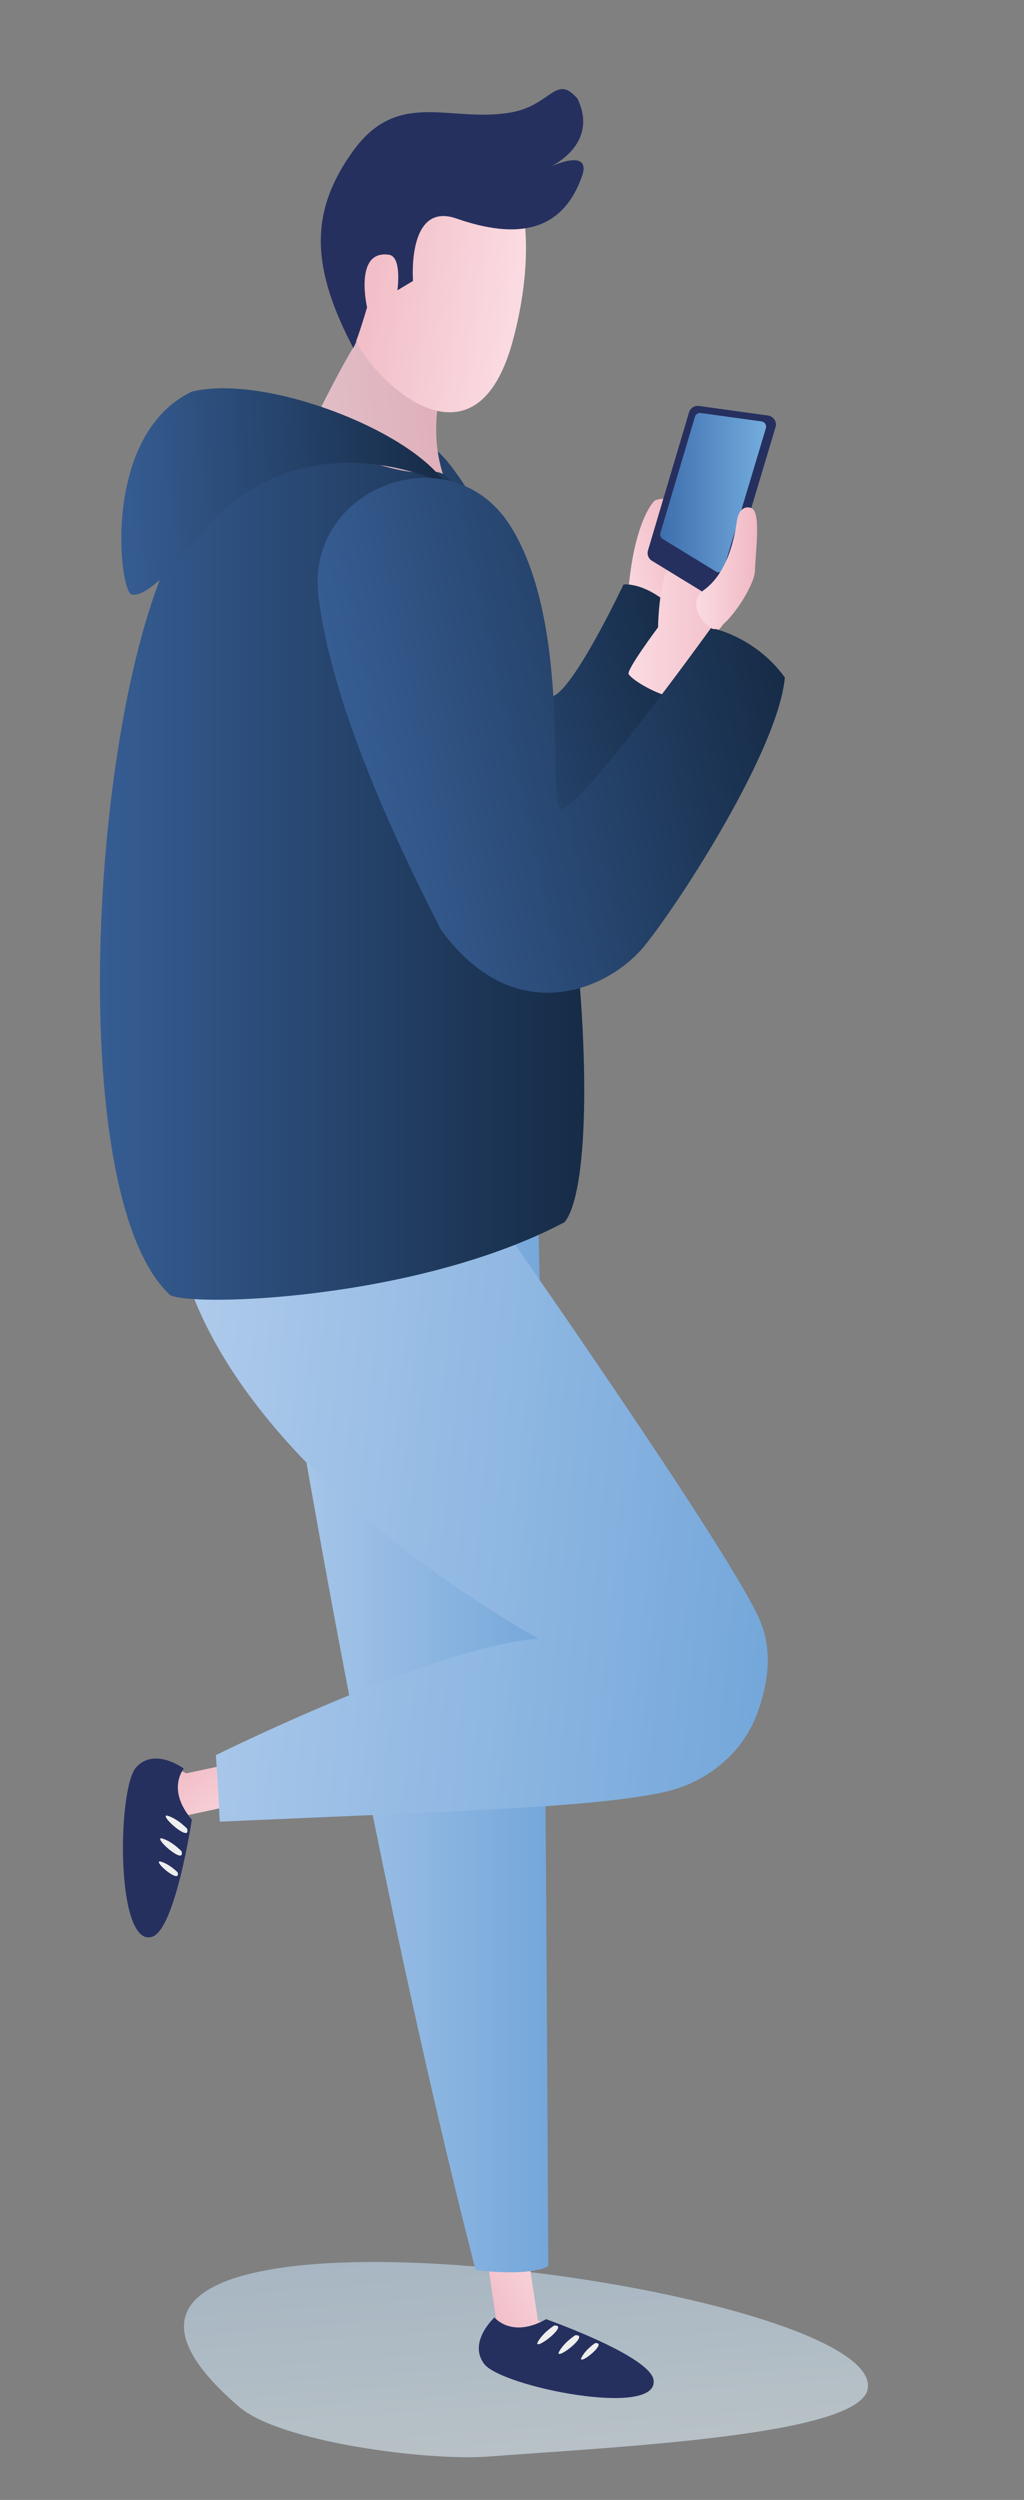 <?xml version="1.0" encoding="utf-8"?>
<!-- Generator: Adobe Illustrator 16.0.0, SVG Export Plug-In . SVG Version: 6.00 Build 0)  -->
<!DOCTYPE svg PUBLIC "-//W3C//DTD SVG 1.1//EN" "http://www.w3.org/Graphics/SVG/1.1/DTD/svg11.dtd">
<svg version="1.1" id="Capa_1" xmlns="http://www.w3.org/2000/svg" xmlns:xlink="http://www.w3.org/1999/xlink" x="0px" y="0px"
	 width="239.904px" height="585.548px" viewBox="0 0 239.904 585.548" enable-background="new 0 0 239.904 585.548"
	 xml:space="preserve">
<rect x="0" y="0" width="239.904" height="585.548" fill="#808080" stroke="none"/>
<linearGradient id="SVGID_1_" gradientUnits="userSpaceOnUse" x1="2984.907" y1="-3600.104" x2="2984.907" y2="-3763.324" gradientTransform="matrix(0.546 -0.042 0.035 0.453 -1379.066 2331.868)">
	<stop  offset="0" style="stop-color:#E2F3FC"/>
	<stop  offset="1" style="stop-color:#B7D5F1"/>
</linearGradient>
<path opacity="0.57" fill="url(#SVGID_1_)" enable-background="new    " d="M203.288,559.557
	c-1.972,10.979-59.371,13.566-88.875,15.828c-14.062,1.077-48.771-3.331-58.458-11.69
	C-11.338,505.633,207.782,534.537,203.288,559.557z"/>
<g>
	
		<linearGradient id="SVGID_2_" gradientUnits="userSpaceOnUse" x1="-1786.827" y1="-581.987" x2="-1769.658" y2="-587.146" gradientTransform="matrix(1 0 0 1 1931.343 717.855)">
		<stop  offset="0" style="stop-color:#FBDBE2"/>
		<stop  offset="1" style="stop-color:#F0B9C3"/>
	</linearGradient>
	<path fill="url(#SVGID_2_)" d="M153.363,117.26c0,0-5.672,5.133-6.483,26.477c2.433,2.161,9.996,5.133,9.996,4.323
		C156.876,147.246,164.171,112.665,153.363,117.26z"/>
	
		<linearGradient id="SVGID_3_" gradientUnits="userSpaceOnUse" x1="-1485.667" y1="-1121.572" x2="-1397.526" y2="-1121.572" gradientTransform="matrix(0.998 -0.3 0.282 0.939 1869.66 774.221)">
		<stop  offset="0" style="stop-color:#365D93"/>
		<stop  offset="1" style="stop-color:#162B46"/>
	</linearGradient>
	<path fill="url(#SVGID_3_)" d="M59.904,129.053c3.015,15.647,12.432,39.112,34.933,74.107c19.498,21.587,41.589,9.862,49.458-0.844
		c7.871-10.708,15.27-40.672,15.755-57.501c-7.907-8.864-13.979-7.903-13.979-7.903s-12.195,25.813-16.949,26.251
		c-3.518,0.325-7.006-32.994-23.805-54.444C89.62,88.678,55.118,104.233,59.904,129.053z"/>
	
		<linearGradient id="SVGID_4_" gradientUnits="userSpaceOnUse" x1="-1486.876" y1="-272.463" x2="-1435.526" y2="-287.704" gradientTransform="matrix(0.986 0.167 -0.167 0.986 1477.018 625.235)">
		<stop  offset="0" style="stop-color:#E1C7CF"/>
		<stop  offset="1" style="stop-color:#E0ADB8"/>
	</linearGradient>
	<path fill="url(#SVGID_4_)" d="M58.151,121.855c0,0,5.299-5.303,10.704-13.589c0.735-1.127,14.839-31.67,18.452-32.547
		c4.195-1.018,15.745-0.034,19.179,1.717c1.701,0.866-3.668,13.38-4.17,19.896c-1.146,14.778,5.757,21.365,7.029,25.797
		C112.365,133.644,66.859,138.935,58.151,121.855z"/>
	
		<linearGradient id="SVGID_5_" gradientUnits="userSpaceOnUse" x1="1882.654" y1="-1161.416" x2="1907.058" y2="-1161.416" gradientTransform="matrix(-0.87 0.493 0.493 0.87 2342.94 612.744)">
		<stop  offset="0" style="stop-color:#FBDBE2"/>
		<stop  offset="1" style="stop-color:#F0B9C3"/>
	</linearGradient>
	<path fill="url(#SVGID_5_)" d="M112.324,516.574l3.922,26.896c0,0-4.199,5.712,2.009,9.059c6.208,3.348,19.175,1.858,21.752,0.29
		c5.376-3.271-13.983-9.273-13.983-9.273l-4.996-33.248L112.324,516.574z"/>
	<g>
		<path fill="#26305F" d="M127.939,543.206c0,0,24.412,8.617,25.18,14.257c1.229,9.016-35.727,1.566-39.709-3.799
			c-3.824-5.147,2.436-10.867,2.436-10.867S119.841,547.796,127.939,543.206z"/>
		<path fill="#EFEEEE" d="M129.818,544.701c0,0-2.782,1.725-3.949,4.091C125.607,550.441,133.395,544.393,129.818,544.701z"/>
		<path fill="#EFEEEE" d="M134.764,546.979c0,0-2.755,1.715-3.906,4.083C130.604,552.712,138.307,546.68,134.764,546.979z"/>
		<path fill="#EFEEEE" d="M139.438,548.809c0,0-2.354,1.506-3.319,3.61C135.916,553.893,142.488,548.575,139.438,548.809z"/>
	</g>
	
		<linearGradient id="SVGID_6_" gradientUnits="userSpaceOnUse" x1="2292.467" y1="1713.672" x2="2316.874" y2="1713.672" gradientTransform="matrix(-0.548 -0.837 -0.837 0.548 2746.99 1410.635)">
		<stop  offset="0" style="stop-color:#FBDBE2"/>
		<stop  offset="1" style="stop-color:#F0B9C3"/>
	</linearGradient>
	<path fill="url(#SVGID_6_)" d="M70.204,409.728l-26.588,5.628c0,0-5.97-3.825-8.914,2.583c-2.943,6.408-0.631,19.253,1.101,21.727
		c3.607,5.154,8.361-14.548,8.361-14.548l32.863-7.104L70.204,409.728z"/>
	<g>
		<path fill="#26305F" d="M44.945,426.2c0,0-3.856,25.603-9.248,27.419c-8.619,2.908-8.279-34.789-3.763-39.715
			c4.335-4.725,11.131,0.344,11.131,0.344S38.911,419.112,44.945,426.2z"/>
		<path fill="#EFEEEE" d="M43.833,428.328c0,0-2.218-2.406-4.763-3.105C37.401,425.276,44.813,431.78,43.833,428.328z"/>
		<path fill="#EFEEEE" d="M42.529,433.611c0,0-2.206-2.38-4.747-3.063C36.114,430.611,43.493,437.037,42.529,433.611z"/>
		<path fill="#EFEEEE" d="M41.617,438.552c0,0-1.925-2.028-4.175-2.581C35.958,436.052,42.418,441.503,41.617,438.552z"/>
	</g>
	
		<linearGradient id="SVGID_7_" gradientUnits="userSpaceOnUse" x1="2830.171" y1="-329.53" x2="2871.662" y2="-329.53" gradientTransform="matrix(-0.99 -0.143 -0.143 0.99 2876.442 799.086)">
		<stop  offset="0" style="stop-color:#FBDBE2"/>
		<stop  offset="1" style="stop-color:#F0B9C3"/>
	</linearGradient>
	<path fill="url(#SVGID_7_)" d="M100.984,35.408c-1.758,0.91-25.707,10.771-18.258,42.335c0.936,7.297,27.898,37.209,37.407,2.096
		C128.036,50.66,120.518,25.313,100.984,35.408z"/>
	
		<linearGradient id="SVGID_8_" gradientUnits="userSpaceOnUse" x1="-1872.807" y1="-321.626" x2="-1802.901" y2="-321.626" gradientTransform="matrix(1 0 0 1 1931.343 717.855)">
		<stop  offset="0" style="stop-color:#B1CCEC"/>
		<stop  offset="1" style="stop-color:#74A7DA"/>
	</linearGradient>
	<path fill="url(#SVGID_8_)" d="M58.536,261.211c0,0,21.546,148.315,52.885,270.508c14.05,1.56,17.021-0.977,17.021-0.977
		s-1.063-263.388-3.444-267.972C122.613,258.186,58.536,261.211,58.536,261.211z"/>
	
		<linearGradient id="SVGID_9_" gradientUnits="userSpaceOnUse" x1="-1825.492" y1="-243.977" x2="-1675.058" y2="-243.977" gradientTransform="matrix(0.995 0.097 -0.097 0.995 1827.389 754.374)">
		<stop  offset="0" style="stop-color:#B1CCEC"/>
		<stop  offset="1" style="stop-color:#74A7DA"/>
	</linearGradient>
	<path fill="url(#SVGID_9_)" d="M104.014,267.667c0,0,67.463,95.502,74.2,112.283c2.912,7.252,1.574,15.045-0.882,21.558
		c-3.53,9.361-11.954,16.178-22.066,18.312c-16.978,3.58-46.713,4.309-103.775,6.856c-0.459-9.188-0.919-15.581-0.919-15.581
		s51.923-25.747,75.592-27.26c0.515-0.032-112.665-59.382-80.302-133.368C61.98,232.469,104.014,267.667,104.014,267.667z"/>
	
		<linearGradient id="SVGID_10_" gradientUnits="userSpaceOnUse" x1="-1907.938" y1="-517.98" x2="-1794.467" y2="-517.98" gradientTransform="matrix(1 0 0 1 1931.343 717.855)">
		<stop  offset="0" style="stop-color:#365D93"/>
		<stop  offset="1" style="stop-color:#162B46"/>
	</linearGradient>
	<path fill="url(#SVGID_10_)" d="M59.732,95.317c0,0-3.835,5.621-17.865,30.805c-20.616,37.005-27.528,153.714-1.997,177.22
		c5.258,2.83,57.975,1.146,92.421-17.094c10.941-13.776,2.393-125.859-26.668-173.513c-1.021-1.677-3.035-2.542-5.033-2.21
		C91.264,112.073,67.786,100.833,59.732,95.317z"/>
	
		<linearGradient id="SVGID_11_" gradientUnits="userSpaceOnUse" x1="-1848.769" y1="-396.127" x2="-1820.581" y2="-398.093" gradientTransform="matrix(0.997 0.079 -0.079 0.997 1959.182 682.202)">
		<stop  offset="0" style="stop-color:#FBDBE2"/>
		<stop  offset="1" style="stop-color:#F0B9C3"/>
	</linearGradient>
	<path fill="url(#SVGID_11_)" d="M154.173,146.931c0,0,0.104-16.42,5.563-17.48c5.463-1.063,3.238-13.768,12.338-7.969
		c9.098,5.798-0.873,24.718-5.607,27.929c-0.758,0.517-8.177,13.792-8.914,13.778c-2.563-0.05-8.998-3.438-10.267-5.271
		C146.645,156.991,154.173,146.931,154.173,146.931z"/>
	
		<linearGradient id="SVGID_12_" gradientUnits="userSpaceOnUse" x1="-1283.234" y1="-346.815" x2="-1210.971" y2="-350.996" gradientTransform="matrix(1.055 0.016 -0.021 1.413 1373.945 626.559)">
		<stop  offset="0" style="stop-color:#365D93"/>
		<stop  offset="1" style="stop-color:#162B46"/>
	</linearGradient>
	<path fill="url(#SVGID_12_)" d="M104.464,113.435c0,0-33.713-17.106-57.348,11.745c-7.441,9.255-13.25,14.68-16.246,14.084
		c-2.994-0.596-7.131-37.381,14.061-47.536C61.879,87.568,96.083,100.643,104.464,113.435z"/>
	
		<linearGradient id="SVGID_13_" gradientUnits="userSpaceOnUse" x1="-1669.834" y1="-920.025" x2="-1566.593" y2="-920.025" gradientTransform="matrix(0.978 -0.21 0.21 0.978 1908.554 727.227)">
		<stop  offset="0" style="stop-color:#365D93"/>
		<stop  offset="1" style="stop-color:#162B46"/>
	</linearGradient>
	<path fill="url(#SVGID_13_)" d="M74.596,139.462c1.889,16.145,9.418,40.81,28.77,78.39c17.332,23.708,39.302,13.895,47.55,3.781
		c8.249-10.11,31.409-45.938,32.96-62.948c-7.022-9.728-17.289-11.618-17.289-11.618s-30.528,42.417-35.122,42.417
		c-3.398,0,2.801-43.052-11.947-66.371C105.734,101.326,71.6,113.859,74.596,139.462z"/>
	<path fill="#26305F" d="M161.422,96.585l-9.615,32.345c-0.275,0.925,0.104,1.917,0.928,2.421l14.187,8.674
		c1.19,0.728,2.747,0.132,3.147-1.204l11.627-38.771c0.375-1.25-0.452-2.538-1.746-2.72l-16.196-2.245
		C162.711,94.94,161.721,95.578,161.422,96.585z"/>
	
		<linearGradient id="SVGID_14_" gradientUnits="userSpaceOnUse" x1="-1751.862" y1="-602.467" x2="-1776.675" y2="-602.467" gradientTransform="matrix(1 0 0 1 1931.343 717.855)">
		<stop  offset="0" style="stop-color:#74ADDE"/>
		<stop  offset="1" style="stop-color:#3E6EAE"/>
	</linearGradient>
	<path fill="url(#SVGID_14_)" d="M162.809,97.615l-8.09,27.21c-0.16,0.542,0.063,1.123,0.545,1.418l12.465,7.623
		c0.697,0.426,1.609,0.077,1.845-0.707l9.854-32.856c0.22-0.731-0.267-1.488-1.022-1.593l-14.229-1.973
		C163.564,96.653,162.982,97.025,162.809,97.615z"/>
	<path fill="#26305F" d="M93.101,68.002l3.66-2.204c0,0-1.482-18.681,10.166-14.619c14.163,4.938,25.026,3.323,29.603-10.438
		c1.647-6.138-7.817-1.588-7.817-1.588s11.825-5.119,6.577-16.052c-5.066-5.896-6.145,1.538-15.497,3.219
		c-14.229,2.558-26.36-5.641-36.973,8.914c-10.611,14.557-9.788,27.733-0.03,46.304c1.366-3.141,3.208-9.556,3.208-9.556
		s-3.144-13.512,5.124-12.313C94.243,60.12,93.101,68.002,93.101,68.002z"/>
	
		<linearGradient id="SVGID_15_" gradientUnits="userSpaceOnUse" x1="-1768.149" y1="-584.828" x2="-1754.049" y2="-584.696" gradientTransform="matrix(1 0 0 1 1931.343 717.855)">
		<stop  offset="0" style="stop-color:#FBDBE2"/>
		<stop  offset="1" style="stop-color:#F0B9C3"/>
	</linearGradient>
	<path fill="url(#SVGID_15_)" d="M175.854,118.946c0,0-2.631-1.014-3.24,3.243c-0.607,4.254-2.271,12.17-7.836,16.107
		c-4.391,3.106,1.098,9.702,2.938,9.018c3.271-1.218,9.022-10.074,9.152-13.576C177.07,128.268,178.355,119.557,175.854,118.946z"/>
</g>
</svg>
